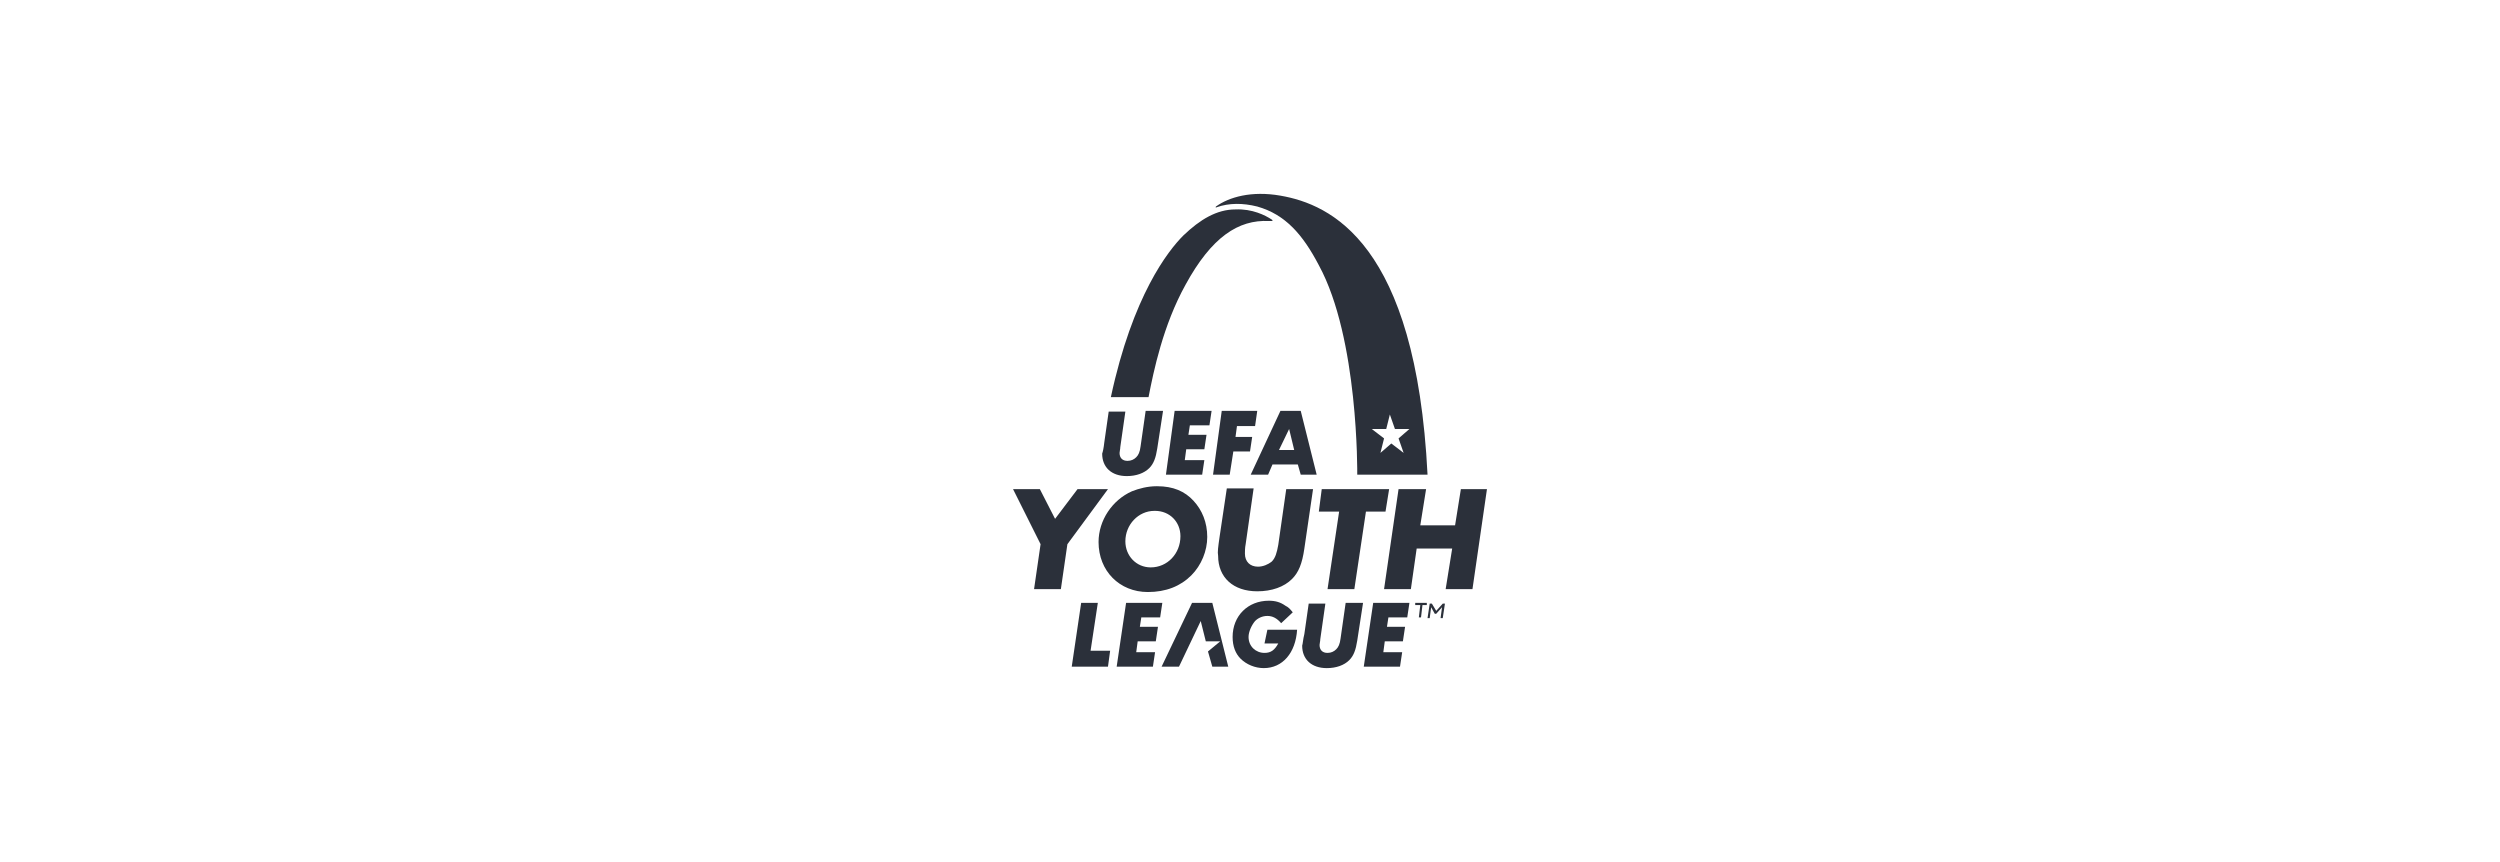 <?xml version="1.0" encoding="UTF-8"?>
<!-- Generator: Adobe Illustrator 27.1.1, SVG Export Plug-In . SVG Version: 6.00 Build 0)  -->
<svg xmlns="http://www.w3.org/2000/svg" xmlns:xlink="http://www.w3.org/1999/xlink" version="1.1" id="Layer_1" x="0px" y="0px" viewBox="0 0 345 119" style="enable-background:new 0 0 345 119;" xml:space="preserve">
<style type="text/css">
	.st0{fill:#2B303A;}
	.st1{fill:none;stroke:#2B303A;stroke-width:1.953;stroke-miterlimit:10;}
	.st2{fill-rule:evenodd;clip-rule:evenodd;fill:#2B303A;}
	.st3{fill:#FFFFFF;}
	.st4{fill:#616365;}
</style>
<g>
	<g>
		<path class="st0" d="M193.7,62.5l-1.7-1.3l-1.5,1.3l0.5-2l-1.7-1.3h2l0.5-2l0.7,2h2l-1.5,1.3L193.7,62.5z M176.7,27    c-4-0.7-7.1,0.2-8.9,1.5c-0.1,0.1,0,0.2,0.1,0.1c0,0,0,0,0,0c1.7-0.6,3.6-0.6,5.6-0.1c3.9,1.1,6.3,3.9,8.5,8.1    c5.5,10.1,5.3,28.7,5.3,28.9l0,0h9.7C195.4,33.5,183.6,28.2,176.7,27z"></path>
		<path class="st0" d="M153.3,54.8h5.2c0.7-3.6,2-9.9,5.1-15.5c3.6-6.6,7.3-9,11.5-8.8l0.4,0c0.1,0,0.2-0.1,0-0.2    c-0.9-0.6-2.7-1.5-5-1.4c-2.6,0-4.9,1.4-7.2,3.6C161.2,34.6,156.3,40.8,153.3,54.8z"></path>
	</g>
	<g>
		<g>
			<path class="st0" d="M196.3,83.5l-0.2,1.7h-0.3l0.2-1.7h-0.7l0-0.3h1.6l0,0.3H196.3z M198,84.7l-0.5-0.9l-0.2,1.5h-0.3l0.3-2h0.3     l0.6,1l0.9-1h0.3l-0.3,2h-0.3l0.2-1.5l-0.8,0.9H198z"></path>
		</g>
		<g>
			<path class="st0" d="M152.4,61l0.6-4.2h2.3l-0.7,4.9c0,0.3-0.1,0.6-0.1,0.8c0,0.7,0.4,1.1,1.1,1.1c0.5,0,0.9-0.2,1.2-0.5     c0.3-0.3,0.5-0.7,0.6-1.5l0.7-4.9h2.4l-0.8,5.2c-0.2,1.3-0.5,2.1-1.1,2.7c-0.7,0.7-1.8,1.1-3.1,1.1c-2.1,0-3.4-1.2-3.4-3.1     C152.2,62.3,152.3,61.9,152.4,61z"></path>
			<polygon class="st0" points="167.2,56.7 166.9,58.7 164.2,58.7 164,60 166.5,60 166.2,62 163.7,62 163.5,63.5 166.2,63.5      165.9,65.5 160.9,65.5 162.1,56.7    "></polygon>
			<polygon class="st0" points="173.5,56.7 173.2,58.8 170.7,58.8 170.5,60.3 172.8,60.3 172.5,62.3 170.2,62.3 169.7,65.5      167.4,65.5 168.6,56.7    "></polygon>
			<path class="st0" d="M179.5,56.7l2.2,8.8h-2.2l-0.4-1.4h-3.5l-0.6,1.4h-2.4l4.1-8.8H179.5z M176.5,62.1h2.1l-0.7-2.9h0     L176.5,62.1z"></path>
		</g>
		<g>
			<polygon class="st0" points="151.5,83.2 150.5,89.8 153.2,89.8 152.9,92 147.9,92 149.2,83.2    "></polygon>
			<polygon class="st0" points="160.4,83.2 160.1,85.2 157.5,85.2 157.3,86.5 159.8,86.5 159.5,88.5 157,88.5 156.8,90 159.4,90      159.1,92 154.1,92 155.4,83.2    "></polygon>
			<polygon class="st0" points="194.5,83.2 194.2,85.2 191.6,85.2 191.4,86.5 193.9,86.5 193.6,88.5 191.1,88.5 190.9,90 193.5,90      193.2,92 188.2,92 189.5,83.2    "></polygon>
			<path class="st0" d="M180,87.5l0.6-4.2h2.3l-0.7,4.9c0,0.3-0.1,0.6-0.1,0.8c0,0.7,0.4,1.1,1.1,1.1c0.5,0,0.9-0.2,1.2-0.5     c0.3-0.3,0.5-0.7,0.6-1.5l0.7-4.9h2.4l-0.8,5.2c-0.2,1.3-0.5,2.1-1.1,2.7c-0.7,0.7-1.8,1.1-3.1,1.1c-2.1,0-3.4-1.2-3.4-3.1     C179.8,88.8,179.8,88.3,180,87.5z"></path>
			<path class="st0" d="M174.5,88.8h1.9c-0.5,0.9-1,1.3-1.9,1.3c-1.2,0-2.2-0.9-2.2-2.2c0-0.7,0.4-1.6,0.9-2.2     c0.4-0.4,1-0.7,1.7-0.7c0.7,0,1.3,0.3,1.9,1l1.6-1.5c-0.4-0.5-0.6-0.7-1-0.9c-0.7-0.5-1.4-0.7-2.3-0.7c-2.9,0-5,2.1-5,5     c0,1.3,0.4,2.3,1.1,3c0.8,0.8,2,1.3,3.2,1.3c2.6,0,4.4-2.1,4.6-5.3h-4.1L174.5,88.8z"></path>
			<polygon class="st0" points="167.3,83.2 164.5,83.2 160.3,92 162.7,92 165.7,85.7 165.7,85.7 166.4,88.5 168.4,88.5 166.7,89.9      167.3,92 169.5,92    "></polygon>
		</g>
		<g>
			<polygon class="st0" points="191.7,67.5 191.2,70.6 188.5,70.6 186.9,81.3 183.2,81.3 184.8,70.6 182,70.6 182.4,67.5    "></polygon>
			<polygon class="st0" points="196.8,67.5 196,72.5 200.8,72.5 201.6,67.5 205.2,67.5 203.2,81.3 199.5,81.3 200.4,75.7      195.5,75.7 194.7,81.3 191,81.3 193,67.5    "></polygon>
			<polygon class="st0" points="143.5,67.5 145.6,71.6 148.7,67.5 152.9,67.5 147.3,75.1 146.4,81.3 142.7,81.3 143.6,75.1      139.8,67.5    "></polygon>
			<path class="st0" d="M164.7,69.1c1.2,1.3,1.9,3,1.9,5c0,1.9-0.8,3.9-2.2,5.3c-1.5,1.5-3.5,2.3-6,2.3c-3.9,0-6.8-2.9-6.8-6.9     c0-3,1.9-5.8,4.6-7c1-0.4,2.2-0.7,3.4-0.7h0.1C161.9,67.1,163.5,67.8,164.7,69.1 M155.3,74.7c0,2,1.5,3.6,3.5,3.6     c2.3,0,4.1-1.9,4.1-4.3c0-2-1.5-3.5-3.5-3.5h-0.1C157.1,70.5,155.3,72.4,155.3,74.7"></path>
			<path class="st0" d="M168.3,74.1l1-6.7h3.7l-1.1,7.7c-0.1,0.5-0.1,1-0.1,1.3c0,1.1,0.7,1.8,1.8,1.8c0.7,0,1.4-0.3,1.9-0.7     c0.5-0.5,0.7-1.2,0.9-2.3l1.1-7.7h3.7l-1.2,8.2c-0.3,2.1-0.8,3.3-1.7,4.2c-1.1,1.1-2.8,1.7-4.8,1.7c-3.3,0-5.4-1.9-5.4-4.9     C168,76.2,168.1,75.5,168.3,74.1z"></path>
		</g>
	</g>
</g>
</svg>
